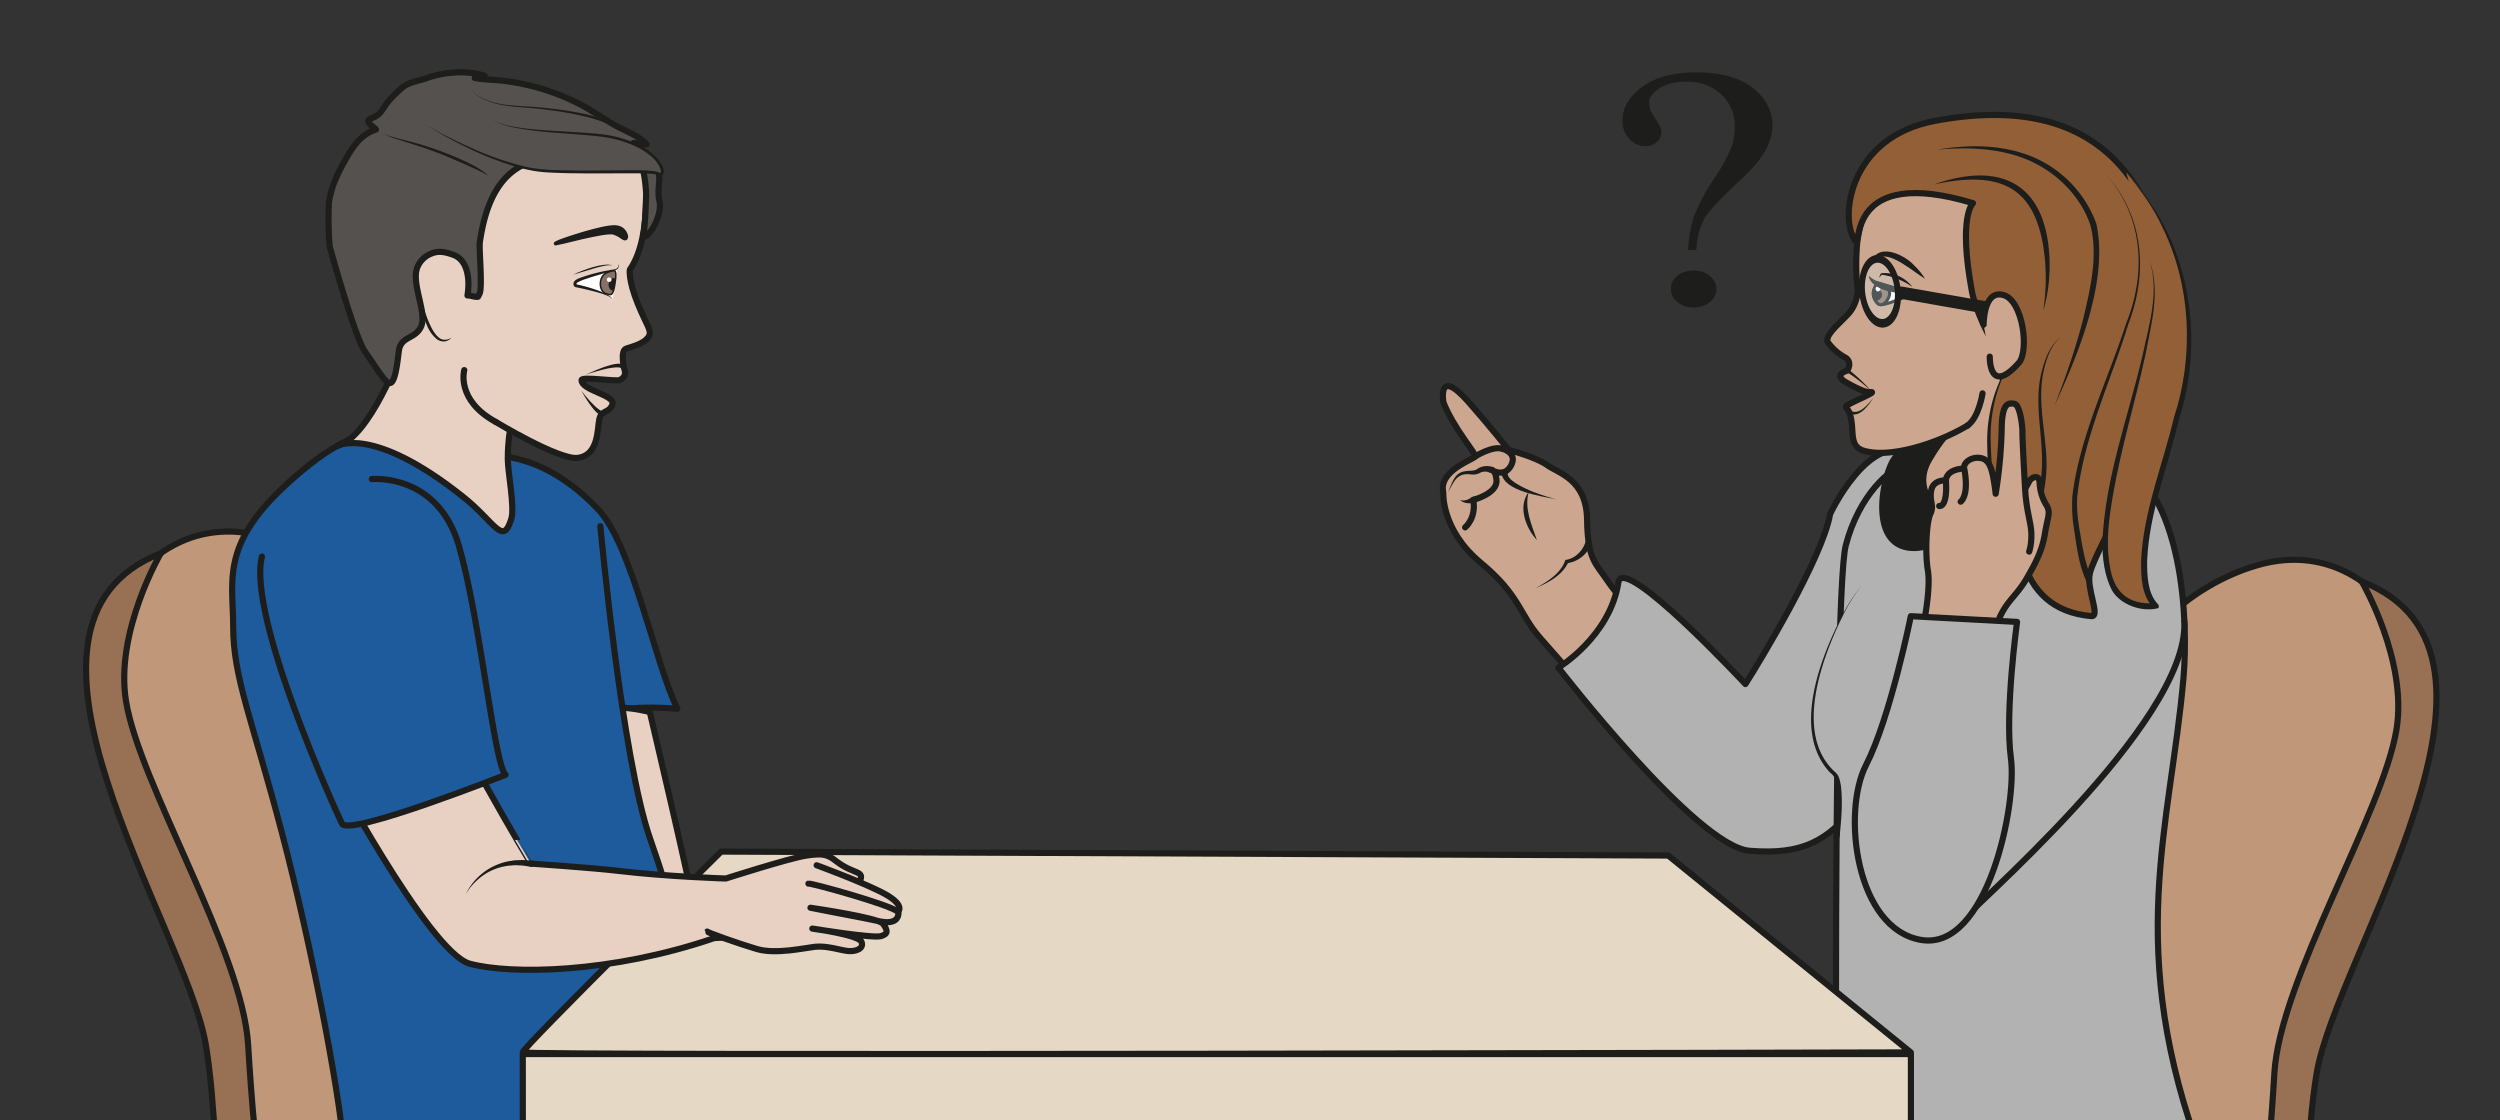 <?xml version="1.0" encoding="UTF-8" standalone="no"?><svg xmlns="http://www.w3.org/2000/svg" xml:space="preserve" viewBox="0 0 540.5 242.19"><rect x="0" y="0" width="540.5" height="242.19" fill="#333333" stroke="none"/><defs><clipPath id="a" clipPathUnits="userSpaceOnUse"><path d="M0 181.64h405.37V0H0Z"/></clipPath><clipPath id="b" clipPathUnits="userSpaceOnUse"><path d="M0 181.64h405.37V0H0Z"/></clipPath><clipPath id="c" clipPathUnits="userSpaceOnUse"><path d="M301.98 139.71h5.87v-10.53h-5.87z"/></clipPath></defs><g clip-path="url(#a)" transform="matrix(1.333 0 0 -1.333 0 242.19)"><path d="M0 0s6.05 14.54 8.37 19.17c2.31 4.64 9.86 13.7 21.45 17.04C41.4 39.54 50.94 33 56.09 21.54 61.24 10.08 49.65-8.08 42.57-27c-7.09-18.94-8.12-35.3-7.99-47.66.13-12.36-16.14-38.4-16.14-38.4s-33.26-6.83-59.48-.05 9.15 49.9 9.15 49.9" style="fill:#c1977a;fill-opacity:1;fill-rule:nonzero;stroke:#1d1d1b;stroke-width:1;stroke-linecap:round;stroke-linejoin:miter;stroke-miterlimit:10;stroke-dasharray:none;stroke-opacity:1" transform="translate(336.36 53.82)"/><path d="M0 0s7.48-12.76 5.64-24c-2.2-13.54-18.92-40.56-19.81-55.78-.9-15.22-3.81-51.45-13.34-59.08-9.53-7.62-56.48-4.99-56.48-4.99l-1.29-7.45s54.36-3.47 65.56 9.27C-7.2-127.78-10.5-98.98-7.31-79.78-4.12-60.58 29.7-11.63 0 0" style="fill:#987054;fill-opacity:1;fill-rule:nonzero;stroke:none" transform="translate(383.05 87.39)"/><path d="M0 0s7.48-12.76 5.64-24c-2.2-13.54-18.92-40.56-19.81-55.78-.9-15.22-3.81-51.45-13.34-59.08-9.53-7.62-56.48-4.99-56.48-4.99l-1.29-7.45s54.36-3.47 65.56 9.27C-7.2-127.78-10.5-98.98-7.31-79.78-4.12-60.58 29.7-11.63 0 0Z" style="fill:none;stroke:#1d1d1b;stroke-width:1;stroke-linecap:round;stroke-linejoin:miter;stroke-miterlimit:10;stroke-dasharray:none;stroke-opacity:1" transform="translate(383.05 87.39)"/></g><g clip-path="url(#b)" transform="matrix(1.333 0 0 -1.333 0 242.19)"><path d="M0 0c-7.61-2.35-71.9-.5-71.9-.5s-1.85 6.35 2.7 9.83c4.56 3.5 22.2 10.69 26.35 11.06 10.85.97 24.9 6.73 24.9 6.73s11.55-.33 20.66-5.83C12.33 15.5 0 0 0 0" style="fill:#3d3d3c;fill-opacity:1;fill-rule:nonzero;stroke:none" transform="translate(319.33 -16)"/><path d="M0 0c-7.61-2.35-71.9-.5-71.9-.5s-1.85 6.35 2.7 9.83c4.56 3.5 22.2 10.69 26.35 11.06 10.85.97 24.9 6.73 24.9 6.73s11.55-.33 20.66-5.83C12.33 15.5 0 0 0 0Z" style="fill:none;stroke:#1d1d1b;stroke-width:1;stroke-linecap:butt;stroke-linejoin:round;stroke-miterlimit:10;stroke-dasharray:none;stroke-opacity:1" transform="translate(319.33 -16)"/><path d="M0 0c-1.65-9.06 2.66-3.5-12.57-7.77-21.15-5.92-49.87-6.03-49.87-6.03-2.73-19.49-4.21-34.69-6.79-49.93-2.58-15.23-5.7-40.21-5.7-40.21s-6.37-1.98-21.13 7.76c-11.53 7.6-12.47 4.12-12.47 4.12l-1.12 19.82c-1.11 19.82 1.6 42.23-4.09 64.56C-116 1.26-96.35-3.2-96.35.8c0 13.36 23 19.3 23 19.3s19.8 3.78 24.06 8.49" style="fill:#1d1d1b;fill-opacity:1;fill-rule:nonzero;stroke:#fdfdfd;stroke-width:1;stroke-linecap:round;stroke-linejoin:round;stroke-miterlimit:10;stroke-dasharray:none;stroke-opacity:1" transform="translate(348.93 -25.78)"/><path d="M0 0c-5.57 2.61-27.28 27.89-30.65 31.7-3.37 3.8-3.17 6.81-9.62 12.17-6.45 5.36-6.06 11.38-6.06 11.38-.86 3.57 5.04 5.39 5.18 5.86.14.47-3.43 4.43-5.15 8.72 0 0-1.1 5.9 4 .17 3.26-3.68 6.57-7.83 6.57-7.83s4.5-1.2 6.28-2.5c1.78-1.3 6.34-2.27 6.44-8.8.1-6.54 1.36-7.04 3.4-10.07 2.03-3.03 12.44-15.13 17.66-18.6" style="fill:#cca68e;fill-opacity:1;fill-rule:nonzero;stroke:#1d1d1b;stroke-width:1;stroke-linecap:round;stroke-linejoin:round;stroke-miterlimit:10;stroke-dasharray:none;stroke-opacity:1" transform="translate(280.42 46.56)"/><path d="M0 0c1.95 1.04 4.2 2.43 4.9 4.6 1.6.2 2.86 1.52 3.3 3.03l.94-.34a4.94 4.94 0 0 0-4-3.23l.26.2C4.34 2.02 2.1.91 0 0" style="fill:#1d1d1b;fill-opacity:1;fill-rule:nonzero;stroke:none" transform="translate(248.99 86.27)"/><path d="M0 0s1.85 1.5 1.32 4.46c0 0 3.97 1.02 3.77 3.22-.16 1.75-.86 1.66-.86 1.66s2.1-1.4 3.22.7c1.12 2.09-1.43 2.72-1.43 2.72" style="fill:none;stroke:#1d1d1b;stroke-width:1;stroke-linecap:round;stroke-linejoin:round;stroke-miterlimit:10;stroke-dasharray:none;stroke-opacity:1" transform="translate(237.63 96.15)"/><path d="M0 0c.7-.28 1.41.08 1.99.46.55.38 1.14-.46.58-.85C1.77-.67.62-.63 0 0" style="fill:#1d1d1b;fill-opacity:1;fill-rule:nonzero;stroke:none" transform="translate(236.79 100.61)"/><path d="M0 0c.6 1.3.94 3.15 2.7 3.42.79.15 1.56 0 2.02.35.65.5 1.65.64 2.48.35.68-.23.26-1.24-.38-.92-.55.23-1.17.25-1.74-.09-.4-.21-.87-.24-1.24-.21C1.4 3.27 1 1.75 0 0" style="fill:#1d1d1b;fill-opacity:1;fill-rule:nonzero;stroke:none" transform="translate(234.85 101.83)"/><path d="M0 0s2.75 1.74 4.39 1.25" style="fill:none;stroke:#1d1d1b;stroke-width:1;stroke-linecap:round;stroke-linejoin:round;stroke-miterlimit:10;stroke-dasharray:none;stroke-opacity:1" transform="translate(239.27 107.66)"/><path d="M0 0c-2.36.52-8.4 1.31-8.84 4.16-.05.66.95.74 1 .08-.07-.53.53-1.12 1.2-1.56C-4.65 1.4-2.3.66 0 0" style="fill:#1d1d1b;fill-opacity:1;fill-rule:nonzero;stroke:none" transform="translate(252.38 100.7)"/><path d="M0 0c-1.82 1.96-3.14 5.46-1.32 7.81C-2.08 5.12-.86 2.49 0 0" style="fill:#1d1d1b;fill-opacity:1;fill-rule:nonzero;stroke:none" transform="translate(249.27 94.1)"/><path d="M0 0c-7.27 3.68-13.53-9.87-13.53-9.87-1.2-7.01-11.3-23.76-13.73-27.55 0 0-19.85 21.3-20.6 16.5-1.36-8.77-9.73-13.84-9.73-13.84s22.37-28.99 31-29.7c8.64-.7 12.63 1.61 17.28 7.4C-4.66-51.3 4.02-33.8 4.02-33.8" style="fill:#b2b2b2;fill-opacity:1;fill-rule:nonzero;stroke:#1d1d1b;stroke-width:1;stroke-linecap:round;stroke-linejoin:round;stroke-miterlimit:10;stroke-dasharray:none;stroke-opacity:1" transform="translate(310.35 108.16)"/><path d="M0 0c8.05-16.94 14.83-22.36 27.55-21.02C38.2-19.9 53-11.22 46.28 6.58 33.3 40.94 41 60.57 43.1 84.95c.77 8.84.13 30.32-11.5 36l-2.7 1.25c-1.8.8-12.15 14.9-23.45 3.15-.75-.78-7.52-6.21-7.52-6.21-2.23.1-7.56-4.8-9.62-12.85-.56-2.17-.94-11.68-1.18-23.88-.3-14.95-.4-33.94-.4-48.44z" style="fill:#b2b2b2;fill-opacity:1;fill-rule:nonzero;stroke:none" transform="translate(311.05 -13.09)"/><path d="M0 0c8.05-16.94 14.83-22.36 27.55-21.02C38.2-19.9 53-11.22 46.28 6.58 33.3 40.94 41 60.57 43.1 84.95c.77 8.84.13 30.32-11.5 36l-2.7 1.25c-1.8.8-12.15 14.9-23.45 3.15-.75-.78-7.52-6.21-7.52-6.21-2.23.1-7.56-4.8-9.62-12.85-.56-2.17-.94-11.68-1.18-23.88-.3-14.95-.4-33.94-.4-48.44z" style="fill:none;stroke:#1d1d1b;stroke-width:1;stroke-linecap:round;stroke-linejoin:round;stroke-miterlimit:10;stroke-dasharray:none;stroke-opacity:1" transform="translate(311.05 -13.09)"/><path d="M0 0c.7-.63-8.05-13.5-9-16.36a31.46 31.46 0 0 0-8.6-13.75 7.95 7.95 0 0 0-13.93 4.38c-.21 4.3.89 9 .89 9s-1.06 15.34 1.82 7.45" style="fill:#cca68e;fill-opacity:1;fill-rule:nonzero;stroke:#1d1d1b;stroke-width:1;stroke-linecap:round;stroke-linejoin:round;stroke-miterlimit:10;stroke-dasharray:none;stroke-opacity:1" transform="translate(343.2 126.11)"/><path d="M0 0s-6.05 14.54-8.37 19.17c-2.31 4.64-9.86 13.7-21.45 17.04-11.59 3.33-21.12-3.2-26.27-14.67C-61.24 10.08-49.65-8.08-42.57-27c7.09-18.94 8.12-35.3 7.99-47.66-.13-12.36 16.14-38.4 16.14-38.4s33.26-6.83 59.48-.05-9.15 49.9-9.15 49.9" style="fill:#c1977a;fill-opacity:1;fill-rule:nonzero;stroke:#1d1d1b;stroke-width:1;stroke-linecap:round;stroke-linejoin:miter;stroke-miterlimit:10;stroke-dasharray:none;stroke-opacity:1" transform="translate(72.77 58.4)"/><path d="M0 0s-7.48-12.76-5.64-24c2.2-13.54 18.92-40.56 19.81-55.78.9-15.22 3.81-51.45 13.34-59.08 9.53-7.62 56.48-4.99 56.48-4.99l1.29-7.45s-54.36-3.47-65.56 9.27C7.2-127.78 10.5-98.98 7.31-79.78 4.12-60.58-29.7-11.63 0 0" style="fill:#987054;fill-opacity:1;fill-rule:nonzero;stroke:none" transform="translate(26.08 91.96)"/><path d="M0 0s-7.48-12.76-5.64-24c2.2-13.54 18.92-40.56 19.81-55.78.9-15.22 3.81-51.45 13.34-59.08 9.53-7.62 56.48-4.99 56.48-4.99l1.29-7.45s-54.36-3.47-65.56 9.27C7.2-127.78 10.5-98.98 7.31-79.78 4.12-60.58-29.7-11.63 0 0Z" style="fill:none;stroke:#1d1d1b;stroke-width:1;stroke-linecap:round;stroke-linejoin:miter;stroke-miterlimit:10;stroke-dasharray:none;stroke-opacity:1" transform="translate(26.08 91.96)"/><path d="M0 0c.88 4.88 13.43 8.27 25.3-4.32 5.5-5.84 9.2-24.95 12.82-32.32 0 0-11.67 1.17-14.01-2.35 0 0 .3 6.8-3.74 10.57" style="fill:#1d5b9c;fill-opacity:1;fill-rule:nonzero;stroke:#1d1d1b;stroke-width:1;stroke-linecap:round;stroke-linejoin:round;stroke-miterlimit:10;stroke-dasharray:none;stroke-opacity:1" transform="translate(71.74 103.37)"/><path d="M0 0s33.7-15.56 60.02-17.34c10.4-.7 87 1.22 89.72-17.41 3.61-24.8 2.24-45.77 4.37-57.75 2.33-13.12 4.49-23.96 4.49-23.96s-1.45-6.52-16.41-5.34c-18.82 1.48-13.16 3.33-13.16 3.33s4.68 18.69 1.88 35.25-3.26 27.88 0 43.63c0 0-112.64 1.73-129.66 4.16-17.02 2.42-25.55 5.35-27.33 15.2" style="fill:#9dbcd6;fill-opacity:1;fill-rule:nonzero;stroke:#1d1d1b;stroke-width:1;stroke-linecap:round;stroke-linejoin:round;stroke-miterlimit:10;stroke-dasharray:none;stroke-opacity:1" transform="translate(94.22 13.05)"/><path d="M0 0s13.64-8 34.68-11.77c5.4-.97 101.1-1.25 101.1-20.78 0-25.05 4.56-51.12 1.77-72.51-2.02-15.54 2.3-28.8 2.3-28.8s-4.09-4-13.72-3.2a7350.5 7350.5 0 0 0-69.72 6.5s1.46 20.05.62 36.82c-.8 15.99-7.94 32.29-4.68 48.04 0 0-51.58-1.95-68.6.47-17.01 2.43-25.54 5.35-27.33 15.2" style="fill:#9dbcd6;fill-opacity:1;fill-rule:nonzero;stroke:#1d1d1b;stroke-width:1;stroke-linecap:round;stroke-linejoin:round;stroke-miterlimit:10;stroke-dasharray:none;stroke-opacity:1" transform="translate(104.4 5.5)"/><path d="M0 0s7.22-30.64 7.22-32.14c0-10.25-9.57-5.49-10.29-5.06-.72.44-6.76 31.07-6.48 35.4C-9.26 2.5 0 0 0 0" style="fill:#e8d1c2;fill-opacity:1;fill-rule:nonzero;stroke:none" transform="translate(105.39 66.2)"/><path d="M0 0s7.22-30.64 7.22-32.14c0-10.25-9.57-5.49-10.29-5.06-.72.44-6.76 31.07-6.48 35.4C-9.26 2.5 0 0 0 0Z" style="fill:none;stroke:#1d1d1b;stroke-width:1;stroke-linecap:round;stroke-linejoin:round;stroke-miterlimit:10;stroke-dasharray:none;stroke-opacity:1" transform="translate(105.39 66.2)"/><path d="M0 0s-12.24 1-22.9-7.4c-15.3-12.08-12.7-18.25-12.7-26.5 0-8.24 3.02-14.86 7.91-33.47 4.89-18.61 10.12-45.65 10.14-53.47.02-7.82 4.38-20.16 4.38-20.16s34.09 8.62 40.34 12.17c9.9 5.63 22.45 18.08 22.45 18.08l-6.89 2.47s-3.35 18.98-10.7 39.95c-4.6 13.13-8.08 50.7-8.08 50.7" style="fill:#1d5b9c;fill-opacity:1;fill-rule:nonzero;stroke:#1d1d1b;stroke-width:1;stroke-linecap:round;stroke-linejoin:round;stroke-miterlimit:10;stroke-dasharray:none;stroke-opacity:1" transform="translate(73.42 113.97)"/><path d="M0 0s-3.15-5.2 5.42-4C15.9-2.55 20.2-9.39 10.44-14.42s-20.3-9.54-19.68-10.72" style="fill:#1d5b9c;fill-opacity:1;fill-rule:nonzero;stroke:none" transform="translate(102.14 17.62)"/><path d="M0 0a4.64 4.64 0 0 1-.43-1.57A1.9 1.9 0 0 1-.02-3c.7-.73 1.84-.85 2.88-.85 1.09 0 2.12.22 3.25.35 1.12.12 2.25.16 3.39.08 1.13-.09 2.27-.28 3.36-.7a6 6 0 0 0 2.86-2.09c.75-1.02.84-2.47.38-3.6a7.23 7.23 0 0 0-2.1-2.82c-1.75-1.53-3.84-2.43-5.8-3.42-1.98-.98-3.97-1.95-5.98-2.87l-6-2.8c-1-.47-2-.95-2.97-1.46-.48-.26-.96-.53-1.43-.82-.23-.14-.46-.3-.67-.47-.19-.17-.47-.38-.4-.66-.1.28.18.52.35.71.2.2.42.37.64.54.45.33.92.63 1.39.92A72.9 72.9 0 0 0-4-21.31c1.95 1.05 3.92 2.05 5.89 3.06l5.9 3c1.96 1.02 3.97 1.93 5.55 3.35.78.7 1.47 1.52 1.82 2.44.37.9.32 1.92-.24 2.72a5.09 5.09 0 0 1-2.4 1.76c-.98.39-2.04.59-3.1.68-1.07.09-2.15.06-3.23-.04a19.9 19.9 0 0 0-3.35-.17c-.57.04-1.15.1-1.7.28-.56.17-1.13.47-1.49.98a2.22 2.22 0 0 0-.31 1.7C-.55-.97-.3-.45 0 0" style="fill:#1d1d1b;fill-opacity:1;fill-rule:nonzero;stroke:none" transform="translate(102.14 17.62)"/><path d="M300.3-168.9H96.7V9.4h203.6z" style="fill:#e5d9c6;fill-opacity:1;fill-rule:nonzero;stroke:#1d1d1b;stroke-width:1;stroke-linecap:round;stroke-linejoin:round;stroke-miterlimit:10;stroke-dasharray:none;stroke-opacity:1"/><path d="M0 0s-32.34-31.95-32.2-32.57c.13-.6 225.14 0 225.14 0L153.6-.64z" style="fill:#e5d9c6;fill-opacity:1;fill-rule:nonzero;stroke:none" transform="translate(116.97 43.57)"/><path d="M0 0s-32.34-31.95-32.2-32.57c.13-.6 225.14 0 225.14 0L153.6-.64z" style="fill:none;stroke:#1d1d1b;stroke-width:1;stroke-linecap:round;stroke-linejoin:round;stroke-miterlimit:10;stroke-dasharray:none;stroke-opacity:1" transform="translate(116.97 43.57)"/><path d="M84.79 10.73h225.14v-16H84.8Z" style="fill:#e5d9c6;fill-opacity:1;fill-rule:nonzero;stroke:#1d1d1b;stroke-width:1;stroke-linecap:round;stroke-linejoin:round;stroke-miterlimit:10;stroke-dasharray:none;stroke-opacity:1"/><path d="M0 0s-4.15 6.43-5.63-4.94c0 0-.37-1.76-.37-4.77 0-2.06 1.16-7.82.56-9.7-1.4-4.43-2.57-.54-7.87 3.67-14.71 11.68-20.4 8.18-20.4 8.18 5.33 1.24 10.54 15.57 10.54 15.57" style="fill:#e8d1c2;fill-opacity:1;fill-rule:nonzero;stroke:#1d1d1b;stroke-width:1;stroke-linecap:round;stroke-linejoin:round;stroke-miterlimit:10;stroke-dasharray:none;stroke-opacity:1" transform="translate(88.36 116.9)"/><path d="M0 0s10.21-6.17 13.25-5.84c3.52.37 3.22 4.86 3.56 6.33.35 1.48 1.64.9 2.12 2.38.49 1.5-5.06 2.22-5 3.92.03.6 5.59-.27 6.18 0 1.29.6.76 1.72.76 1.72s-.76 3.03.3 3.38c1.07.35 2.76.77 3.54 1.8.79 1.03-.2 1.8-1.71 5.58-1.52 3.78-1.25 5.42-1.25 5.42 4.01 5.73 2.3 17.92 2.3 17.92s-5.76 6.1-21.6 6.74c-15.82.64-21.3-16.93-21.67-25.1-.39-8.08-1.06-5.1 1.26-14.51" style="fill:#e8d1c2;fill-opacity:1;fill-rule:nonzero;stroke:#1d1d1b;stroke-width:1;stroke-linecap:round;stroke-linejoin:round;stroke-miterlimit:10;stroke-dasharray:none;stroke-opacity:1" transform="translate(80.4 113.26)"/><path d="M0 0a1.75 1.75 0 0 0-1.13-.65 1.9 1.9 0 0 0-1.31.4 5.57 5.57 0 0 0-1.53 2.13 12.16 12.16 0 0 0-1.05 5.03c.35-1.67.8-3.3 1.5-4.82.35-.75.76-1.5 1.34-2.02C-1.62-.5-.7-.53 0 0" style="fill:#1d1d1b;fill-opacity:1;fill-rule:nonzero;stroke:none" transform="translate(73.25 126.96)"/><path d="M0 0s-.2 1.48-1.85 1.56c-2 .11-8.32-2.03-9.1-2.37-.9-.38-.59-.4-.5-.43.1-.03 8.1 2.18 9.33 1.77C-.9.1-.8-.24-.42-.37c.39-.15.4.17.42.37" style="fill:#1d1d1b;fill-opacity:1;fill-rule:evenodd;stroke:none" transform="translate(101.63 143.35)"/><path d="M0 0s-.2 1.48-1.85 1.56c-2 .11-8.32-2.03-9.1-2.37-.9-.38-.59-.4-.5-.43.1-.03 8.1 2.18 9.33 1.77C-.9.1-.8-.24-.42-.37c.39-.15.4.17.42.37Z" style="fill:none;stroke:#1d1d1b;stroke-width:.5;stroke-linecap:butt;stroke-linejoin:miter;stroke-miterlimit:10;stroke-dasharray:none;stroke-opacity:1" transform="translate(101.63 143.35)"/><path d="M0 0s.37-1.01-.75-1.2c-1.12-.19-5.9-1.38-6.2-1.97-.3-.6.32-.6.32-.6S-1.55-4.83-.9-5.92" style="fill:#fff;fill-opacity:1;fill-rule:nonzero;stroke:none" transform="translate(100.28 139.07)"/><path d="M0 0c.15-.34.14-.82-.22-1.08-.35-.25-.75-.27-1.1-.37a57.97 57.97 0 0 1-4.32-1.3c-.34-.13-.7-.29-.97-.45-.1-.05-.1-.06-.13-.1a.45.45 0 0 1-.05-.16c0-.03-.01-.01.01-.03l.15-.05h.04a25.5 25.5 0 0 0 3-.85c.5-.18.99-.35 1.45-.6.45-.24.96-.48 1.24-.93-.35.39-.85.57-1.32.75-.48.17-.97.33-1.47.46-.99.26-1.99.5-3 .71h.05a.78.78 0 0 0-.4.1.52.52 0 0 0-.23.45c0 .15.05.27.1.37.07.12.2.25.28.29.36.24.73.35 1.09.48a29.16 29.16 0 0 0 4.42 1.12c.37.1.78.06 1.07.23.31.17.4.6.31.96" style="fill:#1d1d1b;fill-opacity:1;fill-rule:nonzero;stroke:none" transform="translate(100.28 139.07)"/><path d="M0 0c.01-.04.01.09-.23.15a2.5 2.5 0 0 1-.75.07 9.96 9.96 0 0 1-1.67-.25 33.9 33.9 0 0 1-3.3-.96c1.05.48 2.1.95 3.2 1.33.56.17 1.11.35 1.71.44.3.04.61.07.96.01C.1.76.3.71.47.54A.77.77 0 0 0 .72-.2Z" style="fill:#1d1d1b;fill-opacity:1;fill-rule:nonzero;stroke:none" transform="translate(100.9 121.88)"/><path d="M0 0c.52-.7 1.08-1.37 1.68-2 .3-.3.6-.61.93-.88.16-.13.32-.25.49-.34.14-.12.38-.12.27-.12l.3-.68a.8.8 0 0 0-.6.04c-.13.06-.25.13-.34.21-.2.15-.35.32-.51.49-.3.33-.58.69-.83 1.04C.87-1.51.42-.76 0 0" style="fill:#1d1d1b;fill-opacity:1;fill-rule:nonzero;stroke:none" transform="translate(94.27 118.36)"/><path d="M0 0c-.17-1.14.37-1.83.91-2 .74-.22 1.12-.55 1.45 1.74.38 2.54-.19 1.99-.76 1.86C1.05 1.48.17 1.14 0 0" style="fill:#877164;fill-opacity:1;fill-rule:evenodd;stroke:none" transform="translate(97.4 136.05)"/><path d="M0 0c-.17-1.14.37-1.83.91-2 .74-.22 1.12-.55 1.45 1.74.38 2.54-.19 1.99-.76 1.86C1.05 1.48.17 1.14 0 0Z" style="fill:none;stroke:#1d1d1b;stroke-width:.25;stroke-linecap:round;stroke-linejoin:round;stroke-miterlimit:10;stroke-dasharray:none;stroke-opacity:1" transform="translate(97.4 136.05)"/><path d="M0 0s-.72.27-1-.73c-.28-.98.64-1.47.83-1.23 0 0 .3 1.94.17 1.96" style="fill:#1d1d1b;fill-opacity:1;fill-rule:evenodd;stroke:none" transform="translate(99.75 136.55)"/><path d="M0 0c-.14-1.04.47-7.4-.05-8.32-.32-.58-.1-.51-.74-.46-.39.04-.8.22-1.21.2.38 2.27.2 5.7-2.31 6.59-1.25.44-2.34.73-3.62.17a3.97 3.97 0 0 1-2.25-2.33c-.9-2.55 1.57-7.18.7-9.36-.88-2.2-3.28-1.6-3.64-4-.18-1.27-.5-4.98-1.36-5.26-.67-.22-1.6 1.38-4.16 5.11-1.74 2.54-5.71 17.04-5.71 17.04a56.4 56.4 0 0 0-.13 7.07c.34 2.47 1.38 4.67 2.57 6.78 1.32 2.34 2.47 4.2 5.07 5.11-.25.33-1.1.83-1.22 1.2-.15.52.61.6 1.08.87 1 .59 1.25 1.3 1.9 2.17.65.88 1.52 1.66 2.32 2.4 1.09 1.02 2.66 1.17 4.05 1.66 2.9 1.02 6.57 1.37 9.5.39a3.45 3.45 0 0 0-1.61-.33c1.59-.32 3.3-.27 4.92-.5a36.38 36.38 0 0 0 12.91-4.18c1.78-1.02 3.46-2.2 5.25-3.18 1.52-.81 3.69-1.65 4.8-2.92-.69.1-1.4.11-2.12.23 1.28-1.07 2.65-2.15 3.58-3.58 1.2-1.83.1-3.65.61-5.77.58-2.37-1.82-6.28-2.65-5.83 0 0 .33 1.02.5 6.9 0 0-.22 5.22-1.4 5.24-1.18.01-6.95 2.11-9.99 1.4C10.79 13.37 2.13 15.05 0 0" style="fill:#54514e;fill-opacity:1;fill-rule:nonzero;stroke:none" transform="translate(77.82 142.35)"/><path d="M0 0c-.14-1.04.47-7.4-.05-8.32-.32-.58-.1-.51-.74-.46-.39.04-.8.22-1.21.2.38 2.27.2 5.7-2.31 6.59-1.25.44-2.34.73-3.62.17a3.97 3.97 0 0 1-2.25-2.33c-.9-2.55 1.57-7.18.7-9.36-.88-2.2-3.28-1.6-3.64-4-.18-1.27-.5-4.98-1.36-5.26-.67-.22-1.6 1.38-4.16 5.11-1.74 2.54-5.71 17.04-5.71 17.04a56.4 56.4 0 0 0-.13 7.07c.34 2.47 1.38 4.67 2.57 6.78 1.32 2.34 2.47 4.2 5.07 5.11-.25.33-1.1.83-1.22 1.2-.15.52.61.6 1.08.87 1 .59 1.25 1.3 1.9 2.17.65.88 1.52 1.66 2.32 2.4 1.09 1.02 2.66 1.17 4.05 1.66 2.9 1.02 6.57 1.37 9.5.39a3.45 3.45 0 0 0-1.61-.33c1.59-.32 3.3-.27 4.92-.5a36.38 36.38 0 0 0 12.91-4.18c1.78-1.02 3.46-2.2 5.25-3.18 1.52-.81 3.69-1.65 4.8-2.92-.69.1-1.4.11-2.12.23 1.28-1.07 2.65-2.15 3.58-3.58 1.2-1.83.1-3.65.61-5.77.58-2.37-1.82-6.28-2.65-5.83 0 0 .33 1.02.5 6.9 0 0-.22 5.22-1.4 5.24-1.18.01-6.95 2.11-9.99 1.4C10.79 13.37 2.13 15.05 0 0Z" style="fill:none;stroke:#1d1d1b;stroke-width:1;stroke-linecap:round;stroke-linejoin:round;stroke-miterlimit:10;stroke-dasharray:none;stroke-opacity:1" transform="translate(77.82 142.35)"/><path d="M0 0c-.22.3-.6.45-.92.64-.34.17-.67.34-1.02.5L-4 2.07c-1.4.58-2.77 1.24-4.2 1.75a83.08 83.08 0 0 1-4.3 1.48L-14.7 6l-1.09.37c-.34.15-.73.28-.98.57.28-.26.66-.35 1.01-.48l1.1-.3 2.22-.57a53.01 53.01 0 0 0 8.61-3.1c.7-.32 1.38-.65 2.04-1.05.33-.2.66-.39.97-.62C-.51.57-.15.36 0 0" style="fill:#1d1d1b;fill-opacity:1;fill-rule:nonzero;stroke:none" transform="translate(79.13 153.1)"/><path d="M0 0s11.68-7.21 19.87-7.67c8.19-.46 16.99.26 18.29-.49 1.3-.74.83 4.08-7.52 5.95-4.53 1-16.16.58-19.51 2.85" style="fill:#54514e;fill-opacity:1;fill-rule:nonzero;stroke:none" transform="translate(68.72 161.63)"/><path d="M0 0a78.9 78.9 0 0 1 7.89-4 47.07 47.07 0 0 1 8.31-2.9c2.85-.72 5.81-.63 8.75-.7 2.95-.03 5.9.05 8.85.05.74 0 1.48 0 2.23-.04.74-.07 1.48-.03 2.27-.37.14-.05.1-.05.14 0 .04.08.04.25 0 .4-.06.32-.21.64-.4.94-.36.6-.87 1.11-1.43 1.56-1.12.9-2.45 1.54-3.83 2.02s-2.8.8-4.26.96c-2.92.34-5.87.48-8.81.75-1.47.15-2.94.32-4.4.58-1.44.28-2.93.58-4.18 1.39 1.27-.77 2.76-1.02 4.2-1.26a56.7 56.7 0 0 1 4.4-.45c2.94-.23 5.88-.31 8.83-.61 1.48-.14 2.95-.47 4.36-.95 1.41-.48 2.79-1.13 3.98-2.07a6.9 6.9 0 0 0 1.54-1.68c.2-.33.38-.68.47-1.09.03-.2.07-.42-.04-.68a.53.53 0 0 0-.37-.31.66.66 0 0 0-.42.08c-.57.25-1.36.26-2.07.3-.73.03-1.47.03-2.2.03-2.95 0-5.9-.05-8.86 0-1.48 0-2.95.05-4.43.12a21 21 0 0 0-4.41.64C10.35-5.79 5.03-3.06 0 0" style="fill:#1d1d1b;fill-opacity:1;fill-rule:nonzero;stroke:none" transform="translate(68.72 161.63)"/><path d="M0 0c.42-1 1.4-1.58 2.33-2.02.96-.42 1.99-.7 3.02-.86 2.08-.33 4.2-.3 6.3-.53 2.11-.2 4.21-.47 6.29-.9a25 25 0 0 0 6.08-1.92.25.25 0 1 0-.22-.44h-.01a24.65 24.65 0 0 1-5.93 2c-2.05.46-4.14.77-6.23 1.01-2.09.27-4.2.28-6.3.66a12.6 12.6 0 0 0-3.03.92C1.37-1.62.4-1 0 0" style="fill:#1d1d1b;fill-opacity:1;fill-rule:nonzero;stroke:none" transform="translate(76.18 167.65)"/><path d="M0 0c1 .5 2.06.88 3.14 1.21.54.15 1.08.3 1.64.37.55.07 1.16.16 1.67-.1-.54.17-1.1.01-1.63-.08-.54-.12-1.08-.26-1.61-.43C2.13.67 1.08.31 0 0" style="fill:#1d1d1b;fill-opacity:1;fill-rule:nonzero;stroke:none" transform="translate(92.92 137.12)"/><path d="M0 0c-6.5 3.55-5.1 8.4-5.1 8.4" style="fill:#e8d1c2;fill-opacity:1;fill-rule:nonzero;stroke:#1d1d1b;stroke-width:1;stroke-linecap:round;stroke-linejoin:round;stroke-miterlimit:10;stroke-dasharray:none;stroke-opacity:1" transform="translate(80.4 113.26)"/><path d="M0 0a.37.37 0 0 0-.43-.3.37.37 0 0 0-.33.41c.03.2.23.34.44.3C-.12.4.03.2 0 0" style="fill:#fff;fill-opacity:1;fill-rule:nonzero;stroke:none" transform="translate(99.18 136.27)"/><path d="M0 0s3.36.2 4 .15c.62-.04 8.15 1.3 9.43 2.98 1.27 1.67 4.59 6.22 4.59 6.22s1.1-.18 2.47.47c1.39.65 2.61-1.59 3.05-.74 1 1.96-.84 1.16-3.7 3.35-1.38 1.07-2.08 1.4-4.96.94-2.88-.46-13-3.71-13-3.71s-9.4.29-17.25 1.22c-4.48.53-14.36 1.2-14.36 1.2S-43.04 34.3-45.7 42.24c-2.04 6.03-17.26-13.1-17.26-13.1s16.67-31.5 23.3-33.29C-33.02-5.95-16.71-5.72 0 0" style="fill:#e8d1c2;fill-opacity:1;fill-rule:nonzero;stroke:none" transform="translate(115.84 29.54)"/><path d="M0 0s3.36.2 4 .15c.62-.04 8.15 1.3 9.43 2.98 1.27 1.67 4.59 6.22 4.59 6.22s1.1-.18 2.47.47c1.39.65 2.61-1.59 3.05-.74 1 1.96-.84 1.16-3.7 3.35-1.38 1.07-2.08 1.4-4.96.94-2.88-.46-13-3.71-13-3.71s-9.4.29-17.25 1.22c-4.48.53-14.36 1.2-14.36 1.2S-43.04 34.3-45.7 42.24c-2.04 6.03-17.26-13.1-17.26-13.1s16.67-31.5 23.3-33.29C-33.02-5.95-16.71-5.72 0 0Z" style="fill:none;stroke:#1d1d1b;stroke-width:1;stroke-linecap:round;stroke-linejoin:round;stroke-miterlimit:10;stroke-dasharray:none;stroke-opacity:1" transform="translate(115.84 29.54)"/><path d="M0 0s6.6-2.41 10.4-4.3c4.07-2.03 2.86-3.17 2.86-3.17s.23-1.2-.9-1.62c-1.14-.41-2.38.1-5.1.6C4.53-7.98-1-6.89-1-6.89s11.06-1.6 11.77-2.6c.72-1 .94-1.65-.36-2.01C9.1-11.87-.7-10.27-.7-10.27s7.49-1.01 7.97-2.14c.48-1.13-.98-1.62-2.16-1.5-1.19.1-3.4.9-5.38.69-1.64-.18-6.39-1.27-9.44-.36-3.06.9-8.1 2.72-8.04 2.83" style="fill:#e8d1c2;fill-opacity:1;fill-rule:nonzero;stroke:#1d1d1b;stroke-width:1;stroke-linecap:round;stroke-linejoin:round;stroke-miterlimit:10;stroke-dasharray:none;stroke-opacity:1" transform="translate(132.45 41.35)"/><path d="M0 0c.4.14 13.37-3.47 14.47-4.54" style="fill:#e8d1c2;fill-opacity:1;fill-rule:nonzero;stroke:#1d1d1b;stroke-width:1;stroke-linecap:round;stroke-linejoin:round;stroke-miterlimit:10;stroke-dasharray:none;stroke-opacity:1" transform="translate(131.12 38.37)"/><path d="M0 0a9.73 9.73 0 0 0 4.35 4.49c.96.47 2 .85 3.08.97.54.12 1.08.1 1.62.13.55 0 1.08-.06 1.63-.1a.5.5 0 1 0-.1-.99h-.06c-.5.07-1 .18-1.5.21-.5.01-1 .08-1.5 0A8.97 8.97 0 0 1 1.97 2.4 9.62 9.62 0 0 1 0 .01" style="fill:#1d1d1b;fill-opacity:1;fill-rule:nonzero;stroke:none" transform="translate(75.52 36.61)"/><path d="M0 0s10.67 1.03 14.12-10.83c3.45-11.86 5.76-35.68 7.58-37.14 0 0-25.48-10.08-26.54-7.92-1.07 2.17-15.4 33.67-12.99 43.32" style="fill:#1d5b9c;fill-opacity:1;fill-rule:nonzero;stroke:#1d1d1b;stroke-width:1;stroke-linecap:round;stroke-linejoin:round;stroke-miterlimit:10;stroke-dasharray:none;stroke-opacity:1" transform="translate(60.31 103.99)"/><path d="M0 0s1.22 8.73-.34 10.03c-8.5 7.06.44 25.96 4.43 30.6" style="fill:#b2b2b2;fill-opacity:1;fill-rule:nonzero;stroke:none" transform="translate(297.88 46.1)"/><path d="M0 0c.37 2.64.72 5.37.5 8.03-.07.92-.33 1.63-1.06 2.17-6.33 6.75-1.54 18.75 2.14 25.82a27.5 27.5 0 0 0 3 4.53 27.43 27.43 0 0 1-2.91-4.58c-3.5-7-8.28-19.6-1.32-25.77.6-.55.7-1.36.84-2.08.33-2.76.08-5.51-.2-8.26C.91-.8-.11-.67 0 0" style="fill:#1d1d1b;fill-opacity:1;fill-rule:nonzero;stroke:none" transform="translate(297.38 46.18)"/><path d="M0 0s-7.17-1.06-9.01-4.76c-1.84-3.71-3.43-13.98 3.78-13.82 3.76.09 6.65 3.77 6.65 3.77S-6.86-10.45-2.8-3.98A29.39 29.39 0 0 0 0 0" style="fill:#1d1d1b;fill-opacity:1;fill-rule:nonzero;stroke:none" transform="translate(315.85 111.39)"/><path d="M0 0s-7.17-1.06-9.01-4.76c-1.84-3.71-3.43-13.98 3.78-13.82 3.76.09 6.65 3.77 6.65 3.77S-6.86-10.45-2.8-3.98A29.39 29.39 0 0 0 0 0Z" style="fill:none;stroke:#1d1d1b;stroke-width:1;stroke-linecap:round;stroke-linejoin:round;stroke-miterlimit:10;stroke-dasharray:none;stroke-opacity:1" transform="translate(315.85 111.39)"/><path d="M0 0s7.91-3.57 6.22-8.08c-1.69-4.5-25.96-23.08-31.07-18.5-5.1 4.57-1.52 9.12-1.52 9.12S-.68-11.67 0 0" style="fill:#1d1d1b;fill-opacity:1;fill-rule:nonzero;stroke:none" transform="translate(343.64 114.04)"/><path d="M0 0s7.91-3.57 6.22-8.08c-1.69-4.5-25.96-23.08-31.07-18.5-5.1 4.57-1.52 9.12-1.52 9.12S-.68-11.67 0 0z" style="fill:none;stroke:#1d1d1b;stroke-width:1;stroke-linecap:round;stroke-linejoin:round;stroke-miterlimit:10;stroke-dasharray:none;stroke-opacity:1" transform="translate(343.64 114.04)"/><path d="M0 0s22.43 14.66 12.23 33.48c-10.21 18.8-35.45 10.7-39.65 6.74-4.2-3.96-4.69-11.1-4.69-11.1-.34-4.7.16-7.16.16-7.16s-.05-2.3-1.57-3.94c-1.52-1.65-4-3.61-3.26-4.66a8.43 8.43 0 0 1 2.87-2.47s1.08-.64.23-2.06c0 0-2.19-.58-.44-1.76 0 0 3.1-1.86 4.12-1.74 1.77.22-4.17-2.02-3.91-2.4l.49-.73c1.12-2.64-.23-5.48 2.28-6.32 4.06-1.35 11.85.97 16.97 4.04" style="fill:#cca68e;fill-opacity:1;fill-rule:nonzero;stroke:#1d1d1b;stroke-width:1;stroke-linecap:round;stroke-linejoin:round;stroke-miterlimit:10;stroke-dasharray:none;stroke-opacity:1" transform="translate(333.29 112.75)"/><path d="M0 0s-1.72-1.77.09-3.43c.7-.64 5.53 1.74 5.53 1.74z" style="fill:#fff;fill-opacity:1;fill-rule:nonzero;stroke:none" transform="translate(304.57 135.81)"/><path d="M0 0s-1.72-1.77.09-3.43c.7-.64 5.53 1.74 5.53 1.74z" style="fill:none;stroke:#1d1d1b;stroke-width:.5;stroke-linecap:butt;stroke-linejoin:round;stroke-miterlimit:10;stroke-dasharray:none;stroke-opacity:1" transform="translate(304.57 135.81)"/><path d="M0 0c.87 3.55 5.4 1.47 7.01-.38C7.68-1 8.24-1.73 8.74-2.5c-1.17.7-2.16 1.54-3.3 2.23C3.8.82 1.4 2.08 0 0" style="fill:#1d1d1b;fill-opacity:1;fill-rule:nonzero;stroke:none" transform="translate(303.5 138.97)"/><path d="M0 0s.66-.1 1.55-.78c.9-.68-.1-2.39-.85-2.59-.73-.2-1.08.68-1.08.68s-.55.8-.3 1.61C-.45-.3 0 0 0 0" style="fill:#877164;fill-opacity:1;fill-rule:nonzero;stroke:none" transform="translate(304.57 135.66)"/><path d="M0 0s.66-.1 1.55-.78c.9-.68-.1-2.39-.85-2.59-.73-.2-1.08.68-1.08.68s-.55.8-.3 1.61C-.45-.3 0 0 0 0Z" style="fill:none;stroke:#1d1d1b;stroke-width:.5;stroke-linecap:butt;stroke-linejoin:miter;stroke-miterlimit:10;stroke-dasharray:none;stroke-opacity:1" transform="translate(304.57 135.66)"/><path d="M0 0c-.03-.54-.64-.95-.94-.93-.3.01-.52.47-.5 1 .04.55.3.97.61.96C-.53 1 .03.54 0 0" style="fill:#1d1d1b;fill-opacity:1;fill-rule:nonzero;stroke:none" transform="translate(305.25 133.83)"/><path d="M0 0c-.01-.24-.2-.43-.4-.42-.22.01-.38.22-.37.46.01.25.2.44.4.43C-.14.45.02.25 0 0" style="fill:#fff;fill-opacity:1;fill-rule:nonzero;stroke:none" transform="translate(304.97 134.83)"/><path d="M0 0c.94-.97 2.2-1.13 3.44-1.53 1.27-.36 2.54-.72 3.8-1.31C5.13-3.03.4-2.58 0 0" style="fill:#1d1d1b;fill-opacity:1;fill-rule:nonzero;stroke:none" transform="translate(303.08 136.98)"/><path d="M0 0a26.44 26.44 0 0 0 3.92-3.73A26.32 26.32 0 0 1-.28-.4z" style="fill:#1d1d1b;fill-opacity:1;fill-rule:nonzero;stroke:none" transform="translate(299.76 121.79)"/><path d="M0 0c-.82-1.3-2.37-3.49-4.12-2.4l.3.4c1.47-.99 2.96.96 3.82 2" style="fill:#1d1d1b;fill-opacity:1;fill-rule:nonzero;stroke:none" transform="translate(303.83 117.15)"/><path d="M0 0s-.6-3.95-2.44-5.22" style="fill:#e8d1c2;fill-opacity:1;fill-rule:nonzero;stroke:#1d1d1b;stroke-width:1;stroke-linecap:round;stroke-linejoin:round;stroke-miterlimit:10;stroke-dasharray:none;stroke-opacity:1" transform="translate(321.55 117.89)"/><path d="M0 0c-.37.2-2.5 4.67-3.02 7.44-2.28 12.34.17 14.34.17 14.34-20.7 6.22-18.03-7.46-19.06-6.13-2.66 3.41-1.24 16.84 12.9 19.48 27.72 5.18 34.69-11.9 37.28-22.17 0 0 .33-1.62.65-4.14.58-4.44 1.17-11.66.01-17.6-1.82-9.3-11.56-24.8-12.8-29.37-.68-2.55 1.8-7.2.2-7.05-6.12.55-9.66 3.93-11.22 9.47-1.44 5.1-3.61 15.86-3.1 21.46C2.52-8.4 1.7-.9 0 0" style="fill:#935f36;fill-opacity:1;fill-rule:nonzero;stroke:none" transform="translate(322.85 126.96)"/><path d="M0 0c-.37.2-2.5 4.67-3.02 7.44-2.28 12.34.17 14.34.17 14.34-20.7 6.22-18.03-7.46-19.06-6.13-2.66 3.41-1.24 16.84 12.9 19.48 27.72 5.18 34.69-11.9 37.28-22.17 0 0 .33-1.62.65-4.14.58-4.44 1.17-11.66.01-17.6-1.82-9.3-11.56-24.8-12.8-29.37-.68-2.55 1.8-7.2.2-7.05-6.12.55-9.66 3.93-11.22 9.47-1.44 5.1-3.61 15.86-3.1 21.46C2.52-8.4 1.7-.9 0 0Z" style="fill:none;stroke:#1d1d1b;stroke-width:1;stroke-linecap:round;stroke-linejoin:round;stroke-miterlimit:10;stroke-dasharray:none;stroke-opacity:1" transform="translate(322.85 126.96)"/><path d="M0 0c10.8 3.78 18.02.13 18.67-11.73.14-2.96-.15-5.94-1-8.76.44 2.88.53 5.81.23 8.7C16.65-.24 10.7 2.27 0 0" style="fill:#1d1d1b;fill-opacity:1;fill-rule:nonzero;stroke:none" transform="translate(313.73 151.8)"/><path d="M0 0c6.17-6.9 6.86-15.97 3.6-24.4C.77-33.62-3.57-42.55-4.65-52.2c-.13-1.77.04-3.55.33-5.29.46-2.71.87-5.66 2.05-8.14l-.84-.56c-1.3 2.73-1.61 5.65-2.07 8.58a23.4 23.4 0 0 0-.26 5.47c1.22 9.76 5.7 18.62 8.69 27.87C6.6-15.95 6.05-6.97 0 0" style="fill:#1d1d1b;fill-opacity:1;fill-rule:nonzero;stroke:none" transform="translate(341.57 153.45)"/><path d="M0 0c1.91-4.82.09-11.93-3.93-27.32-4.01-15.39-3.77-20.44-2.25-24.9 1.52-4.48 7.2-3.84 7.2-3.84s-2.68 1.95-1.7 9.83c1.13 8.98 4.23 16.11 5.04 20.57 0 0 8.22 21.76-8.13 39.97" style="fill:#935f36;fill-opacity:1;fill-rule:nonzero;stroke:none" transform="translate(348.63 139.43)"/><path d="M0 0c1.83-4.95.27-10.36-.67-15.34-1.65-7.58-3.92-15.01-5.25-22.65-.64-3.78-1.2-7.63-.53-11.42.6-4.31 2.9-6.47 7.42-6.17l-.23-.87c-2.06 2.06-2.13 5.13-2.1 7.83.38 7.98 3.5 15.46 5.31 23.1C7.24-15.5 6.77-4.05 2.07 5.44c-1.47 3.24-3.62 6.1-5.84 8.88 1.02-1.26 2.49-2.82 3.35-4.16l1.49-2.23c6.12-9.97 7.27-22.63 3.69-33.74C3.11-33.05-.07-40.88-.38-48.66c-.02-2.36.04-5.2 1.68-7.01.23-.17.29-.5.1-.71-2.58-.7-6.2.53-7.54 2.98-1.19 2.38-1.52 5.15-1.5 7.78.45 10.47 4.21 20.29 6.54 30.38C-.04-10.29 1.63-4.99 0 0" style="fill:#1d1d1b;fill-opacity:1;fill-rule:nonzero;stroke:none" transform="translate(348.63 139.43)"/><path d="M0 0s-4.62-5.7-4.03-15.02c.59-9.32.23-20.06-5-21.37 0 0 5.31-1.75 8 1.67 2.68 3.42 7.05 12.8 5.74 21.2C2.58.17 7.59 3.24 7.59 3.24" style="fill:#935f36;fill-opacity:1;fill-rule:nonzero;stroke:none" transform="translate(326.65 123.8)"/><path d="M0 0c-2.75-4.04-3.92-8.98-3.78-13.81.2-6.57 1.54-16.23-2.84-21.67a4.95 4.95 0 0 0-2.3-1.37l.04.92c4.63-1.24 7.3.17 9.33 4.4A34.89 34.89 0 0 1 4.3-20.18c1 6.05-1.43 12.19.3 18.19.53 1.94 1.34 3.99 3 5.22C6 1.91 5.32-.13 4.87-2.06c-1.46-6.06 1.1-12.14.22-18.23-.54-4.09-1.9-8.04-3.82-11.68-1.53-3.06-3.56-5.54-7.3-5.36-1.07.02-2.1.17-3.15.49a.48.48 0 0 0 .04.92c1.42.34 2.47 1.58 3.1 2.99 2.44 6 1.79 12.74 1.69 19.1C-4.38-8.92-2.97-3.9 0 0" style="fill:#1d1d1b;fill-opacity:1;fill-rule:nonzero;stroke:none" transform="translate(326.65 123.8)"/><path d="M0 0c1.85 4.72 3.52 9.54 4.75 14.45 1.12 4.8 2.31 9.99 1.06 14.81-1.6 4.69-5.43 8.5-9.93 10.48C-8.76 41.76-14 41.94-19 41.5c5.02.85 10.34.85 15.16-1.06a18.75 18.75 0 0 0 10.6-10.9C8.82 20.33 3.86 8.3 0 0" style="fill:#1d1d1b;fill-opacity:1;fill-rule:nonzero;stroke:none" transform="translate(333.23 115.92)"/><g clip-path="url(#c)" style="opacity:.28"><path d="M0 0c1-2.51.77-5.74-.51-7.2-1.29-1.47-3.13-.62-4.13 1.9-1 2.51-.77 5.73.51 7.2C-2.83 3.36-1 2.5 0 0" style="fill:#d8ecf5;fill-opacity:1;fill-rule:nonzero;stroke:none" transform="translate(307.24 137.1)"/></g><path d="M0 0c-.56 2.58.1 5.2 1.48 5.87 1.38.66 2.95-.89 3.5-3.47.57-2.58-.1-5.2-1.47-5.87C2.13-4.13.56-2.57 0 0m-.41-.27c.65-3.02 2.49-4.84 4.1-4.06 1.61.78 2.4 3.85 1.74 6.87-.66 3.02-2.5 4.84-4.1 4.06C-.3 5.83-1.08 2.75-.42-.27" style="fill:#1d1d1b;fill-opacity:1;fill-rule:nonzero;stroke:none" transform="translate(302.41 133.31)"/><path d="M0 0c-.56 2.58.1 5.2 1.48 5.87 1.38.66 2.95-.89 3.5-3.47.57-2.58-.1-5.2-1.47-5.87C2.13-4.13.56-2.57 0 0Zm-.41-.27c.65-3.02 2.49-4.84 4.1-4.06 1.61.78 2.4 3.85 1.74 6.87-.66 3.02-2.5 4.84-4.1 4.06C-.3 5.83-1.08 2.75-.42-.27Z" style="fill:none;stroke:#1d1d1b;stroke-width:.5;stroke-linecap:round;stroke-linejoin:round;stroke-miterlimit:10;stroke-dasharray:none;stroke-opacity:1" transform="translate(302.41 133.31)"/><path d="m0 0 16.55-2.9" style="fill:none;stroke:#1d1d1b;stroke-width:2;stroke-linecap:round;stroke-linejoin:round;stroke-miterlimit:10;stroke-dasharray:none;stroke-opacity:1" transform="translate(308.34 134.22)"/><path d="M0 0s-.15-6.49 4.72-1C6.4.9 5.42 9.05 2.24 9.99-1.04 10.95-1 5.19-1 5.19" style="fill:#cca68e;fill-opacity:1;fill-rule:nonzero;stroke:#1d1d1b;stroke-width:1;stroke-linecap:round;stroke-linejoin:round;stroke-miterlimit:10;stroke-dasharray:none;stroke-opacity:1" transform="translate(322.72 123.84)"/><path d="M0 0c.12.2.23.68.42.74A5.7 5.7 0 0 0 5.44-1.5a11.54 11.54 0 0 1-5.02 2C.68.67.12.12 0 0" style="fill:#1d1d1b;fill-opacity:1;fill-rule:nonzero;stroke:none" transform="translate(304.74 136.64)"/><path d="M0 0c-7.63-12.72-10.03-32.35-11.65-34.03 0 0 3.78-13.48 6-9.92C-4.39-41.9 32.1-11.03 31.36 5.48" style="fill:#b2b2b2;fill-opacity:1;fill-rule:nonzero;stroke:#1d1d1b;stroke-width:1;stroke-linecap:round;stroke-linejoin:round;stroke-miterlimit:10;stroke-dasharray:none;stroke-opacity:1" transform="translate(322.92 75.35)"/><path d="M0 0c1.04 0 1.91-.3 2.63-.88a2.64 2.64 0 0 0-.01-4.27A4.05 4.05 0 0 0 0-6.01c-1.01 0-1.88.3-2.6.88a2.65 2.65 0 0 0 0 4.26C-1.88-.29-1 0 0 0m.46 3.35H-.89C-.74 5.6-.4 7.48.15 8.96a34.86 34.86 0 0 0 3.36 6.2 26.12 26.12 0 0 1 2.58 4.68c.4 1.09.6 2.19.6 3.3a7 7 0 0 1-2.24 5.46 7.86 7.86 0 0 1-5.48 2.02c-1.92 0-3.43-.37-4.53-1.1-1.1-.74-1.65-1.54-1.65-2.4 0-.67.33-1.5.99-2.46.66-.98 1-1.71 1-2.22 0-.64-.26-1.19-.77-1.63a2.73 2.73 0 0 0-1.85-.66c-.93 0-1.77.37-2.53 1.12a4.16 4.16 0 0 0-1.14 3.12c0 2.03 1.07 3.83 3.2 5.4 2.15 1.56 5.05 2.34 8.7 2.34 4.55 0 7.9-1.08 10.03-3.24a7.3 7.3 0 0 0 2.39-5.26 8.8 8.8 0 0 0-1.08-4.05c-.72-1.38-2.08-3.01-4.09-4.88-3.2-2.95-5.15-5.05-5.87-6.28a11.88 11.88 0 0 1-1.3-5.08" style="fill:#1d1d1b;fill-opacity:1;fill-rule:nonzero;stroke:none" transform="translate(274.67 137.82)"/><path d="M0 0c1.09 2.14 2.63 3.17 4.07 5.69C5.51 8.2 6.55 10.12 7 12.89c.45 2.76.97 3.4.29 4.58a7.43 7.43 0 0 0-1.14 3.69c-.08 1.5-1.35.86-1.66.28l-.7-1.27s-.48 8.65-.43 9.19c.04.54-.32 4.48-1.33 4.62-1.02.15-2.02.15-2.04-4.33a77.8 77.8 0 0 0-.97-10.26s-.3 2.7-.7 3.91c-.4 1.23-.93 1.88-2.16 1.92-1.23.03-2.37-.78-2.27-1.75 0 0-2.75.02-2.95-1.92 0 0-2.05.16-2.38-1.65-.32-1.8.53-2.4-.12-3.75s-.9-6.4-.41-9.25c.48-2.85-.64-10.04-2.03-12.94 0 0-11.78-36.05-2.7-39.88 9.08-3.83 15.58-3.76 16.17 20.56C.12 1.33-1.09-2.14 0 0" style="fill:#cca68e;fill-opacity:1;fill-rule:nonzero;stroke:none" transform="translate(324.66 82.22)"/><path d="M0 0c1.09 2.14 2.63 3.17 4.07 5.69C5.51 8.2 6.55 10.12 7 12.89c.45 2.76.97 3.4.29 4.58a7.43 7.43 0 0 0-1.14 3.69c-.08 1.5-1.35.86-1.66.28l-.7-1.27s-.48 8.65-.43 9.19c.04.54-.32 4.48-1.33 4.62-1.02.15-2.02.15-2.04-4.33a77.8 77.8 0 0 0-.97-10.26s-.3 2.7-.7 3.91c-.4 1.23-.93 1.88-2.16 1.92-1.23.03-2.37-.78-2.27-1.75 0 0-2.75.02-2.95-1.92 0 0-2.05.16-2.38-1.65-.32-1.8.53-2.4-.12-3.75s-.9-6.4-.41-9.25c.48-2.85-.64-10.04-2.03-12.94 0 0-11.78-36.05-2.7-39.88 9.08-3.83 15.58-3.76 16.17 20.56C.12 1.33-1.09-2.14 0 0Z" style="fill:none;stroke:#1d1d1b;stroke-width:1;stroke-linecap:round;stroke-linejoin:round;stroke-miterlimit:10;stroke-dasharray:none;stroke-opacity:1" transform="translate(324.66 82.22)"/><path d="M0 0s.4 1.05.36 2.9C.32 4.78-.47 6.46-.67 10.37" style="fill:#cca68e;fill-opacity:1;fill-rule:nonzero;stroke:#1d1d1b;stroke-width:1;stroke-linecap:round;stroke-linejoin:round;stroke-miterlimit:10;stroke-dasharray:none;stroke-opacity:1" transform="translate(329.11 92.22)"/><path d="M0 0s1.38.84.62 5.17" style="fill:#cca68e;fill-opacity:1;fill-rule:nonzero;stroke:#1d1d1b;stroke-width:1;stroke-linecap:round;stroke-linejoin:round;stroke-miterlimit:10;stroke-dasharray:none;stroke-opacity:1" transform="translate(318 100.32)"/><path d="M0 0s1.39-.38 1.09 4.15" style="fill:#cca68e;fill-opacity:1;fill-rule:nonzero;stroke:#1d1d1b;stroke-width:1;stroke-linecap:round;stroke-linejoin:round;stroke-miterlimit:10;stroke-dasharray:none;stroke-opacity:1" transform="translate(314.52 99.62)"/><path d="m0 0 17.23-.93s-2.02-14.63-1-22.12c1.03-7.49-3.82-31.2-14.5-29.47-10.67 1.73-12.95 20.66-9 28.37C-3.32-16.45 0 0 0 0" style="fill:#b2b2b2;fill-opacity:1;fill-rule:nonzero;stroke:none" transform="translate(309.92 81.75)"/><path d="m0 0 17.23-.93s-2.02-14.63-1-22.12c1.03-7.49-3.82-31.2-14.5-29.47-10.67 1.73-12.95 20.66-9 28.37C-3.32-16.45 0 0 0 0Z" style="fill:none;stroke:#1d1d1b;stroke-width:1;stroke-linecap:round;stroke-linejoin:round;stroke-miterlimit:10;stroke-dasharray:none;stroke-opacity:1" transform="translate(309.92 81.75)"/></g></svg>